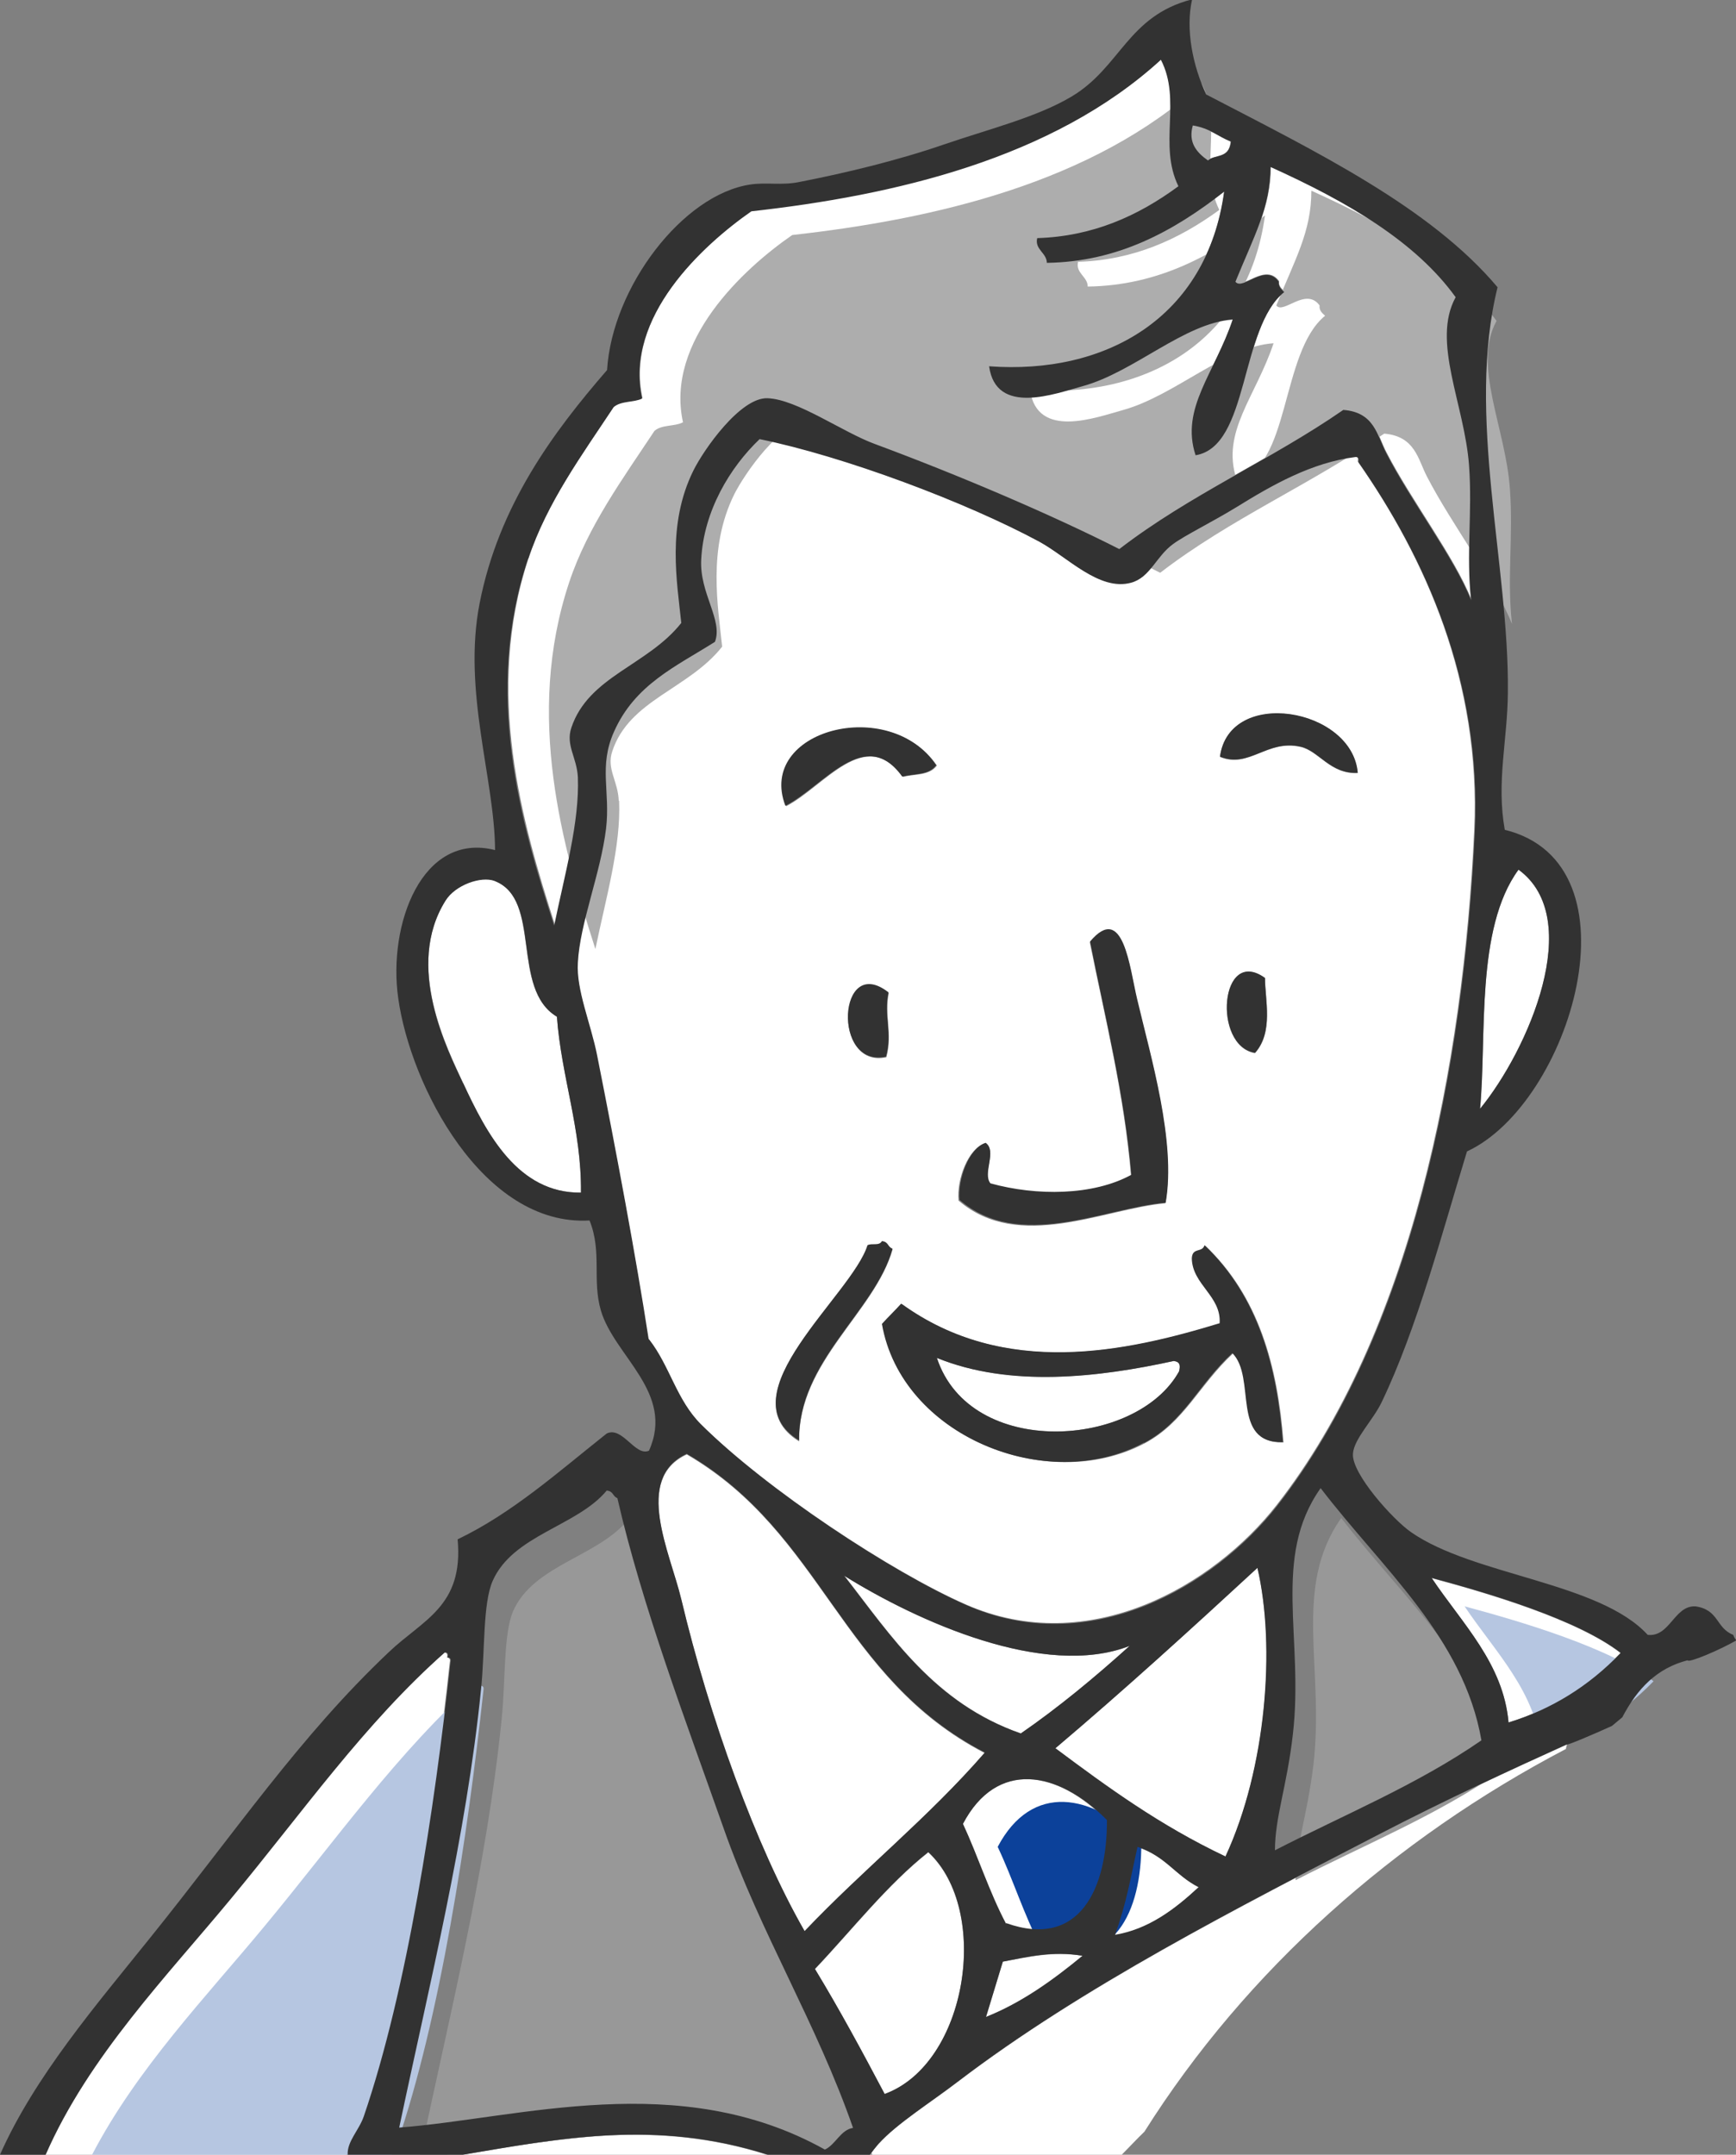 <?xml version="1.0" encoding="UTF-8"?>
<svg id="_レイヤー_2" data-name="レイヤー 2" xmlns="http://www.w3.org/2000/svg" viewBox="0 0 50.53 62.71">
  <rect x="0" y="0" width="50.53" height="62.71" fill="#808080" stroke="none"/>
  <defs>
    <style>
      .cls-1 {
        fill: #b6c6e1;
      }

      .cls-2 {
        fill: #fff;
      }

      .cls-3 {
        fill: #989898;
      }

      .cls-4 {
        fill: #323232;
      }

      .cls-5 {
        fill: #adadad;
      }

      .cls-6 {
        fill: #0c419a;
      }
    </style>
  </defs>
  <g id="_イラスト" data-name="イラスト">
    <path class="cls-2" d="M32.65,62.71c.22-.22,.43-.45,.66-.67,2.97-4.71,7.29-8.53,12.27-11.14,0-.04,.02-.08,.03-.13-1.55,.7-3.54,1.62-5.45,2.61-4.1,2.13-8.65,4.44-12.27,7.2-.81,.62-1.78,1.22-2.31,1.81-.1,.11-.18,.21-.26,.32h7.35Z"/>
    <path class="cls-2" d="M20.39,41.44c1.91,1.9,5.55,4.3,7.71,5.25,3.59,1.58,7.22-.54,9.06-2.89,3.91-5,5.43-12.76,5.75-19.64,.2-4.35-1.45-7.95-3.39-10.73,.01-.07,.02-.14-.08-.15-1.28,.16-2.41,.8-3.47,1.46-.72,.45-1.5,.82-1.84,1.07-.5,.36-.67,.98-1.23,1.13-.92,.25-1.83-.74-2.66-1.19-2.15-1.16-5.7-2.49-8.15-2.99-.87,.82-1.63,2.09-1.7,3.51-.05,.98,.65,1.76,.4,2.39-1.14,.72-2.33,1.25-2.94,2.62-.45,1.02-.1,1.74-.23,2.82-.16,1.31-.75,2.74-.82,3.9-.04,.79,.38,1.78,.56,2.69,.56,2.82,1.14,5.86,1.5,8.26,.6,.77,.79,1.76,1.51,2.47Zm19.13-18.94c-.8,.04-1.13-.64-1.66-.76-.98-.23-1.5,.64-2.35,.29,.27-2.03,3.85-1.42,4.01,.47Zm-2.99,8.15c-1.24-.2-1.02-3.12,.29-2.18,0,.63,.26,1.57-.29,2.18Zm-7.85,2.63c.35,.23-.1,.89,.14,1.18,1.34,.37,3,.35,4.1-.25-.2-2.37-.75-4.55-1.2-6.79,.98-1.15,1.16,.77,1.37,1.68,.4,1.66,1.14,4.15,.83,5.92-1.79,.16-4.27,1.43-6.02-.08-.06-.61,.28-1.51,.76-1.66Zm-2.43,4.67c3,2.18,6.55,1.39,9.27,.57,.05-.8-.79-1.12-.81-1.88,.01-.34,.3-.16,.37-.39,1.56,1.48,2.11,3.51,2.28,5.73-1.53,.04-.77-1.88-1.47-2.59-.98,.91-1.42,2-2.56,2.61-2.84,1.51-7.07-.21-7.62-3.46,.18-.2,.37-.38,.56-.59Zm-.58-1.81c.2,.03,.16,.17,.31,.22-.51,1.83-2.75,3.27-2.72,5.59-2.18-1.34,1.54-4.24,1.99-5.68,.12-.07,.34,.03,.42-.12Zm.2-7.24c-.14,.68,.12,1.16-.07,1.87-1.58,.35-1.41-3.02,.07-1.87Zm-2.99-5.44c-.85-2.2,3.01-3.21,4.39-1.18-.22,.3-.64,.24-.98,.33-1.09-1.52-2.31,.29-3.4,.85Z"/>
    <path class="cls-2" d="M34.32,39.91c.03-.14,.05-.28-.16-.3-2.2,.48-4.76,.77-6.89-.09,.97,2.95,5.82,2.63,7.05,.39Z"/>
    <path class="cls-2" d="M10.08,62.71c-.02-.4,.35-.71,.49-1.12,1.26-3.67,2.06-8.94,2.52-13.2,.01-.07,.02-.14-.08-.15,.01-.07,.02-.14-.08-.15-2.33,2.07-4.13,4.64-6.22,7.16-1.85,2.24-4.15,4.6-5.4,7.46H10.08Z"/>
    <path class="cls-2" d="M22.32,62.71c-3.25-1.03-6.05-.47-8.86,0h8.86Z"/>
    <path class="cls-3" d="M12.99,62.71c2.94-.33,6.54-1.2,10.01,0h2.39c-1.06-3.01-2.66-5.6-3.72-8.61-1.09-3.12-2.37-6.49-3.1-9.63-.15-.05-.11-.2-.31-.22-.86,1.05-2.73,1.3-3.32,2.63-.29,.66-.22,2.01-.34,3.17-.43,4.25-1.49,8.5-2.37,12.66h.76Z"/>
    <path class="cls-2" d="M27.02,53.91c-1.2,.95-2.21,2.25-3.3,3.4,.73,1.19,1.38,2.41,2.03,3.64,2.41-.88,3.1-5.34,1.27-7.04Z"/>
    <path class="cls-2" d="M43.91,50.13c1.24-.38,2.33-1.06,3.26-2.02-1.25-.97-3.86-1.74-5.5-2.18,.89,1.33,2.09,2.49,2.24,4.21Z"/>
    <path class="cls-1" d="M11.4,62.71c.06-.1,.11-.2,.15-.3,1.26-3.67,2.06-8.94,2.52-13.2,.01-.07,.02-.14-.08-.15,.01-.07,.02-.14-.08-.15-2.33,2.07-4.13,4.64-6.22,7.16-1.67,2.02-3.71,4.14-5.01,6.64H11.4Z"/>
    <path class="cls-1" d="M44.87,50.95c1.24-.38,2.33-1.06,3.26-2.02-1.25-.97-3.86-1.74-5.5-2.18,.89,1.33,2.09,2.49,2.24,4.21Z"/>
    <path class="cls-3" d="M38.23,51.36c-.18,1.5-.53,2.4-.52,3.36,2.02-1.04,4.13-1.89,6.01-3.2-.51-3-2.89-5.01-4.68-7.34-1.43,2.02-.48,4.37-.81,7.18Z"/>
    <path class="cls-2" d="M36.6,45.63c-1.94,1.79-3.89,3.56-5.88,5.25,1.51,1.12,3.03,2.24,4.95,3.15,1.2-2.57,1.47-6.12,.93-8.4Z"/>
    <path class="cls-2" d="M34.89,54.93c-.68-.35-.96-.91-1.78-1.17-.18,.84-.32,1.65-.66,2.57,.97-.17,1.73-.74,2.44-1.39Z"/>
    <path class="cls-2" d="M19.83,46.55c.81,3.4,2.17,7.19,3.59,9.66,1.71-1.8,3.58-3.29,5.24-5.19-4.22-2.19-4.69-6.37-8.67-8.69-1.56,.72-.48,2.88-.16,4.23Z"/>
    <path class="cls-2" d="M44.2,25.31c-1.26,1.72-.92,4.87-1.12,6.96,1.4-1.71,3.07-5.53,1.12-6.96Z"/>
    <path class="cls-2" d="M35.15,4.67c.22-.19,.62-.04,.67-.55-.38-.15-.61-.39-1.12-.47-.14,.49,.1,.78,.44,1.02Z"/>
    <path class="cls-2" d="M16.83,22.6c-.02-.58-.36-.93-.19-1.44,.49-1.5,2.22-1.81,3.2-3.05-.12-1.16-.43-2.85,.35-4.43,.3-.6,1.36-2.14,2.16-2.11,.86,.03,2.18,.98,3.12,1.33,2.48,.92,5.16,2.07,7.12,3.06,2.05-1.58,4.41-2.58,6.52-4.05,.91,.08,.98,.75,1.25,1.26,.73,1.41,1.96,3.01,2.47,4.28-.15-1.32,.04-2.55-.06-3.92-.12-1.78-1.1-3.61-.39-4.9-1.15-1.6-3.13-2.77-5.39-3.79,0,1.2-.48,2-1.02,3.34,.2,.27,.86-.55,1.26,0-.02,.14,.07,.22,.16,.3-1.31,1.06-1.01,4.49-2.58,4.75-.45-1.37,.56-2.39,1.08-3.95-1.4,.09-2.87,1.52-4.37,1.94-.8,.22-2.51,.87-2.72-.58,3.37,.25,6.34-1.41,6.84-5.08-1.48,1.15-3.09,2.04-5.16,2.07,0-.29-.36-.39-.28-.72,1.61-.05,2.93-.65,4.11-1.51-.59-1.21,.1-2.5-.51-3.68-3.16,2.89-7.79,3.95-11.92,4.41-1.42,.98-3.7,3.09-3.18,5.45-.25,.13-.61,.06-.83,.25-.92,1.39-1.94,2.78-2.48,4.4-1.3,3.9-.19,7.72,.76,10.68,.31-1.5,.75-3.01,.69-4.32Z"/>
    <path class="cls-5" d="M18.01,23.31c-.02-.58-.36-.93-.19-1.44,.49-1.5,2.22-1.81,3.2-3.05-.12-1.16-.43-2.85,.35-4.43,.3-.6,1.36-2.14,2.16-2.11,.86,.03,2.18,.98,3.12,1.33,2.48,.92,5.16,2.07,7.12,3.06,2.05-1.58,4.41-2.58,6.52-4.05,.91,.08,.98,.75,1.25,1.26,.73,1.41,1.96,3.01,2.47,4.28-.15-1.32,.04-2.55-.06-3.92-.12-1.78-1.1-3.61-.39-4.9-1.15-1.6-3.13-2.77-5.39-3.79,0,1.2-.48,2-1.02,3.34,.2,.27,.86-.55,1.26,0-.02,.14,.07,.22,.16,.3-1.31,1.06-1.01,4.49-2.58,4.75-.45-1.37,.56-2.39,1.08-3.95-1.4,.09-2.87,1.52-4.37,1.94-.8,.22-2.51,.87-2.72-.58,3.37,.25,6.34-1.41,6.84-5.08-1.48,1.15-3.09,2.04-5.16,2.07,0-.29-.36-.39-.28-.72,1.61-.05,2.93-.65,4.11-1.51-.59-1.21,.1-2.5-.51-3.68-3.16,2.89-7.79,3.95-11.92,4.41-1.42,.98-3.7,3.09-3.18,5.45-.25,.13-.61,.06-.83,.25-.92,1.39-1.94,2.78-2.48,4.4-1.3,3.9-.19,7.72,.76,10.68,.31-1.5,.75-3.01,.69-4.32Z"/>
    <path class="cls-2" d="M14.4,25.63c-.4-.16-1.15,.12-1.43,.57-1.2,1.91,.07,4.35,.51,5.32,.69,1.49,1.6,3.21,3.43,3.19,.02-1.84-.57-3.36-.7-5.12-1.36-.81-.43-3.41-1.81-3.95Z"/>
    <path class="cls-2" d="M31.51,56.92c-.88-.14-1.59,.04-2.32,.17l-.49,1.61c1.03-.41,1.94-1.07,2.81-1.78Z"/>
    <path class="cls-2" d="M32.21,52.98c-1.43-1.46-3.2-1.77-4.19,.11,.45,.95,.76,1.97,1.25,2.9,2.14,.75,2.94-1.03,2.93-3Z"/>
    <path class="cls-6" d="M33.23,53.64c-1.43-1.46-3.2-1.77-4.19,.11,.45,.95,.76,1.97,1.25,2.9,2.14,.75,2.94-1.03,2.93-3Z"/>
    <path class="cls-2" d="M32.89,47.9c-2.48,.97-6.19-.72-8.31-2.04,1.37,1.76,2.62,3.71,5.14,4.59,1.11-.76,2.15-1.63,3.17-2.55Z"/>
    <path class="cls-4" d="M37.86,21.73c.53,.12,.86,.8,1.66,.76-.16-1.89-3.74-2.5-4.01-.47,.85,.35,1.37-.51,2.35-.29Z"/>
    <path class="cls-4" d="M26.27,22.6c.34-.09,.76-.03,.98-.33-1.37-2.04-5.23-1.02-4.39,1.18,1.1-.55,2.31-2.36,3.4-.85Z"/>
    <path class="cls-4" d="M36.53,30.64c.54-.61,.29-1.55,.29-2.18-1.31-.94-1.53,1.98-.29,2.18Z"/>
    <path class="cls-4" d="M33.93,35c.31-1.77-.44-4.26-.83-5.92-.22-.91-.4-2.83-1.37-1.68,.44,2.24,1,4.42,1.2,6.79-1.11,.61-2.76,.62-4.1,.25-.24-.29,.2-.94-.14-1.18-.48,.15-.82,1.05-.76,1.66,1.75,1.51,4.22,.23,6.02,.08Z"/>
    <path class="cls-4" d="M25.79,30.75c.19-.71-.07-1.18,.07-1.87-1.47-1.15-1.65,2.22-.07,1.87Z"/>
    <path class="cls-4" d="M33.31,41.99c1.15-.61,1.58-1.71,2.56-2.61,.71,.71-.06,2.63,1.47,2.59-.17-2.22-.72-4.24-2.28-5.73-.07,.23-.36,.05-.37,.39,.02,.76,.86,1.09,.81,1.88-2.72,.83-6.26,1.61-9.27-.57-.18,.2-.37,.38-.56,.59,.56,3.25,4.79,4.98,7.62,3.46Zm.85-2.38c.21,.02,.19,.16,.16,.3-1.24,2.24-6.08,2.56-7.05-.39,2.13,.87,4.7,.57,6.89,.09Z"/>
    <path class="cls-4" d="M23.26,41.93c-.04-2.32,2.21-3.76,2.72-5.59-.15-.05-.11-.2-.31-.22-.08,.15-.29,.05-.42,.12-.45,1.45-4.17,4.35-1.99,5.68Z"/>
    <path class="cls-4" d="M1.33,62.71c1.25-2.86,3.55-5.22,5.4-7.46,2.09-2.52,3.88-5.09,6.22-7.16,.1,0,.1,.08,.08,.15,.1,0,.1,.08,.08,.15-.46,4.26-1.26,9.52-2.52,13.2-.14,.41-.49,.73-.47,1.12h3.35c2.82-.47,5.63-1.04,8.88,0h2.97c.08-.11,.16-.21,.25-.32,.54-.59,1.5-1.19,2.31-1.81,3.62-2.76,8.16-5.07,12.27-7.2,1.91-.99,3.9-1.91,5.45-2.61,0,.04,.86-.33,1.32-.54,.1-.08,.2-.17,.3-.25,.44-.84,1.01-1.43,1.9-1.66,.02,.09,.96-.31,1.42-.58-.04-.05-.07-.1-.09-.16-.51-.2-.41-.73-1.1-.83-.62-.03-.74,.9-1.39,.83-1.41-1.54-5.07-1.72-6.89-2.99-.52-.36-1.73-1.7-1.69-2.28,.03-.44,.59-.98,.84-1.51,1.03-2.15,1.75-4.9,2.48-7.29,3.01-1.39,5.13-8.37,1.1-9.36-.25-1.4,.08-2.6,.09-4,.04-3.7-1.22-8.07-.3-11.79-1.96-2.33-5.27-3.94-8.48-5.61-.39-.83-.61-1.9-.41-2.77-1.88,.48-2.08,1.98-3.51,2.83-1,.6-2.45,.96-3.7,1.39-1.36,.47-2.9,.84-4.24,1.1-.5,.1-.95,0-1.41,.07-1.96,.29-4.02,2.98-4.17,5.4-1.56,1.8-3.15,3.93-3.71,6.79-.5,2.56,.44,5.12,.45,7.18-2.13-.54-3.12,2.17-2.82,4.3,.35,2.55,2.47,6.66,5.57,6.48,.37,.92,.07,1.73,.33,2.62,.39,1.33,2.16,2.39,1.4,4.08-.4,.18-.77-.72-1.23-.5-1.4,1.11-2.75,2.32-4.34,3.08,.18,1.96-1.02,2.34-2.01,3.29-2.58,2.44-4.43,5.19-6.95,8.32-1.54,1.92-3.35,4.02-4.36,6.3H1.33Zm24.42-1.77c-.65-1.23-1.31-2.45-2.03-3.64,1.09-1.15,2.1-2.45,3.3-3.4,1.83,1.7,1.14,6.16-1.27,7.04Zm2.91-9.93c-1.65,1.9-3.53,3.39-5.24,5.19-1.42-2.47-2.78-6.25-3.59-9.66-.32-1.35-1.4-3.51,.16-4.23,3.98,2.32,4.45,6.5,8.67,8.69Zm-4.09-5.15c2.12,1.32,5.83,3.01,8.31,2.04-1.02,.92-2.07,1.79-3.17,2.55-2.52-.88-3.77-2.83-5.14-4.59Zm4.13,12.84l.49-1.61c.73-.14,1.44-.32,2.32-.17-.87,.72-1.78,1.37-2.81,1.78Zm.58-2.72c-.49-.93-.81-1.95-1.25-2.9,.98-1.87,2.76-1.56,4.19-.11,.01,1.98-.79,3.76-2.93,3Zm3.17,.34c.34-.92,.47-1.73,.66-2.57,.82,.27,1.1,.83,1.78,1.17-.71,.66-1.47,1.23-2.44,1.39Zm3.22-2.29c-1.92-.91-3.44-2.02-4.95-3.15,2-1.69,3.94-3.46,5.88-5.25,.53,2.28,.26,5.83-.93,8.4Zm11.5-5.92c-.93,.97-2.02,1.64-3.26,2.02-.15-1.72-1.35-2.88-2.24-4.21,1.64,.44,4.25,1.21,5.5,2.18Zm-4.05,2.54c-1.88,1.3-3.99,2.16-6.01,3.2,0-.96,.35-1.87,.52-3.36,.33-2.81-.62-5.16,.81-7.18,1.78,2.33,4.16,4.34,4.68,7.34Zm1.08-25.34c1.95,1.42,.28,5.25-1.12,6.96,.2-2.09-.14-5.24,1.12-6.96ZM34.71,3.65c.51,.08,.74,.32,1.12,.47-.05,.51-.45,.36-.67,.55-.34-.24-.58-.53-.44-1.02ZM15.38,16.25c.54-1.62,1.56-3.01,2.48-4.4,.22-.19,.58-.13,.83-.25-.53-2.36,1.76-4.46,3.18-5.45,4.13-.46,8.76-1.52,11.92-4.41,.61,1.18-.08,2.47,.51,3.68-1.18,.87-2.5,1.46-4.11,1.51-.08,.33,.28,.43,.28,.72,2.07-.03,3.69-.92,5.16-2.07-.5,3.68-3.46,5.33-6.84,5.08,.2,1.45,1.92,.8,2.72,.58,1.5-.41,2.96-1.84,4.37-1.94-.52,1.56-1.53,2.58-1.08,3.95,1.57-.26,1.27-3.69,2.58-4.75-.09-.08-.17-.16-.16-.3-.39-.56-1.05,.27-1.26,0,.54-1.33,1.01-2.14,1.02-3.34,2.26,1.02,4.23,2.18,5.39,3.79-.71,1.29,.26,3.12,.39,4.9,.1,1.37-.09,2.6,.06,3.92-.51-1.27-1.74-2.86-2.47-4.28-.27-.52-.34-1.19-1.25-1.26-2.11,1.46-4.47,2.47-6.52,4.05-1.95-.99-4.64-2.14-7.12-3.06-.93-.34-2.26-1.3-3.12-1.33-.79-.03-1.86,1.5-2.16,2.11-.78,1.58-.47,3.26-.35,4.43-.98,1.24-2.7,1.55-3.2,3.05-.17,.51,.16,.86,.19,1.44,.05,1.31-.38,2.81-.69,4.32-.96-2.96-2.07-6.77-.76-10.68Zm-1.9,15.28c-.45-.96-1.71-3.41-.51-5.32,.28-.45,1.03-.72,1.43-.57,1.39,.54,.46,3.14,1.81,3.95,.13,1.76,.72,3.28,.7,5.12-1.83,.02-2.74-1.7-3.43-3.19Zm5.4,7.44c-.37-2.4-.94-5.44-1.5-8.26-.18-.91-.61-1.9-.56-2.69,.06-1.16,.66-2.59,.82-3.9,.13-1.08-.22-1.81,.23-2.82,.61-1.38,1.8-1.9,2.94-2.62,.24-.63-.45-1.41-.4-2.39,.07-1.42,.84-2.69,1.7-3.51,2.45,.5,6,1.83,8.15,2.99,.82,.45,1.74,1.44,2.66,1.19,.56-.15,.73-.77,1.23-1.13,.34-.25,1.12-.63,1.84-1.07,1.05-.65,2.19-1.3,3.47-1.46,.1,0,.09,.08,.08,.15,1.94,2.78,3.59,6.38,3.39,10.73-.32,6.88-1.84,14.63-5.75,19.64-1.84,2.35-5.47,4.48-9.06,2.89-2.16-.95-5.8-3.35-7.71-5.25-.72-.72-.91-1.7-1.51-2.47Zm-4.88,10.21c.12-1.15,.05-2.51,.34-3.17,.59-1.34,2.46-1.59,3.32-2.63,.2,.02,.17,.17,.31,.22,.72,3.14,2,6.51,3.1,9.63,1.07,3.04,2.7,5.65,3.76,8.7-.36,.05-.51,.49-.82,.63-4.25-2.37-8.88-.91-12.39-.64,.88-4.19,1.95-8.46,2.38-12.74Z"/>
  </g>
</svg>